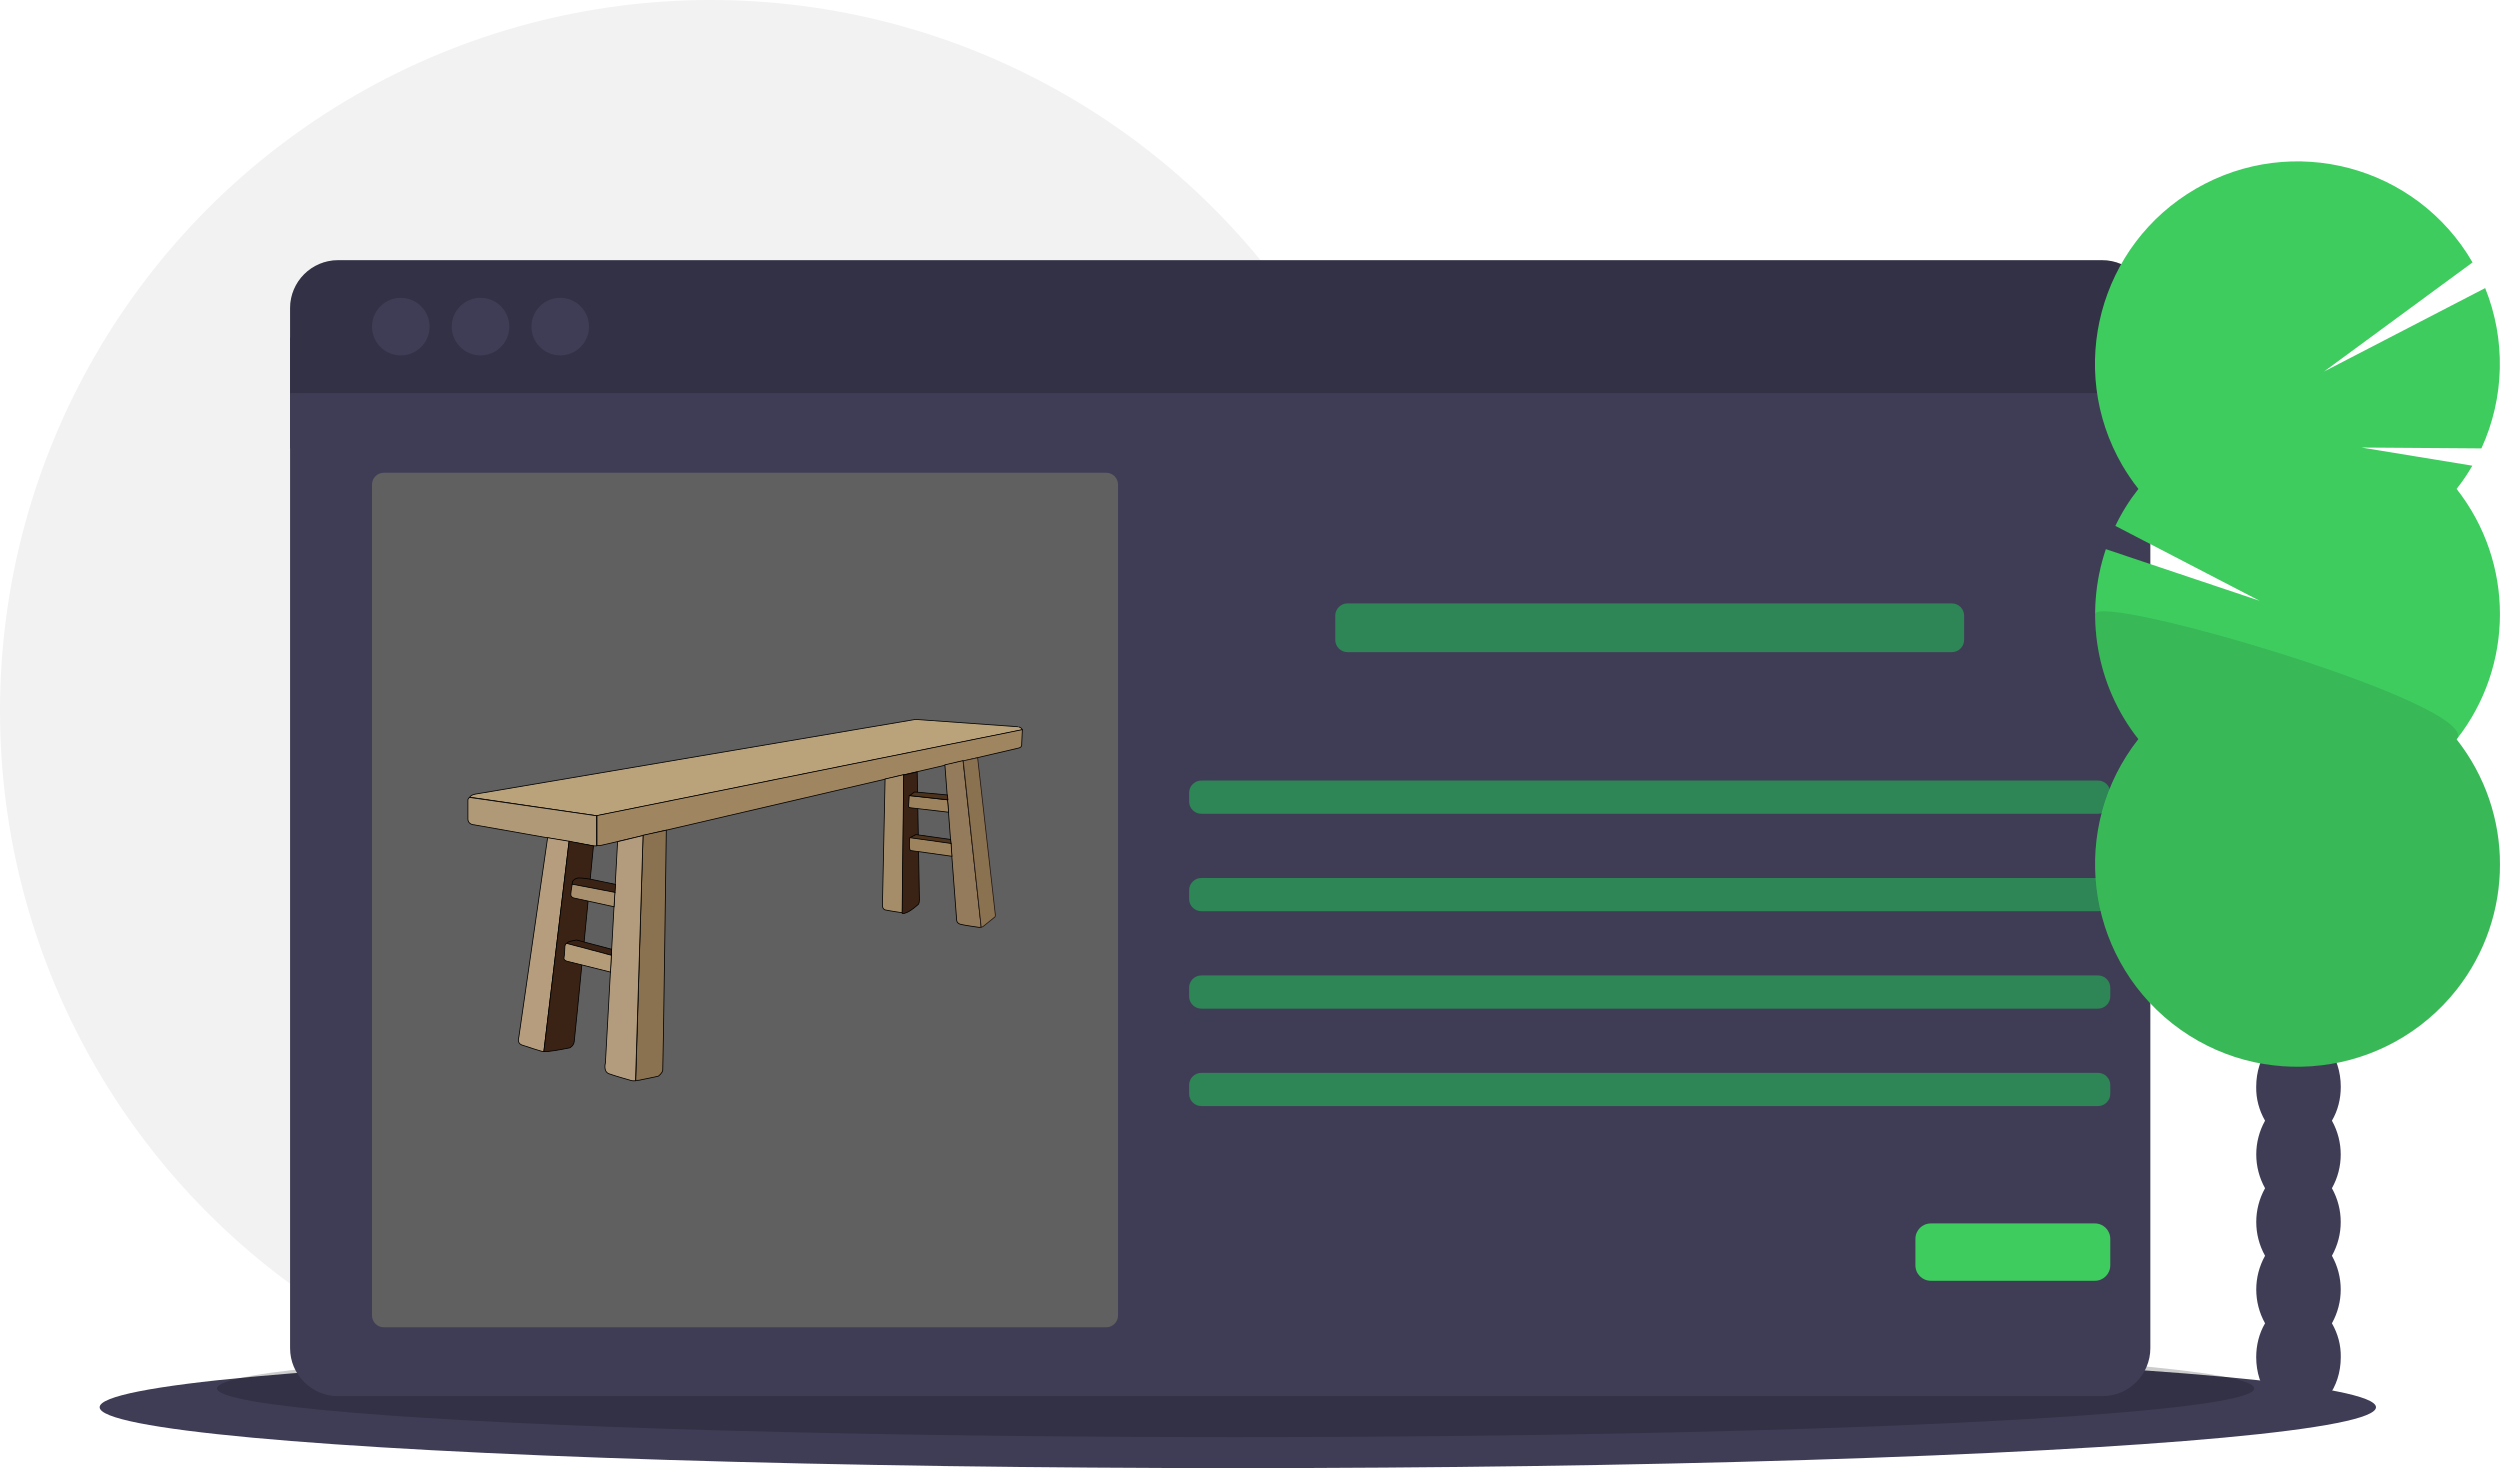 <?xml version="1.0" encoding="utf-8"?>
<!-- Generator: Adobe Illustrator 22.1.0, SVG Export Plug-In . SVG Version: 6.00 Build 0)  -->
<svg version="1.1" id="ac356da0-b129-4ca5-aecc-4700531dd101"
	 xmlns="http://www.w3.org/2000/svg" xmlns:xlink="http://www.w3.org/1999/xlink" x="0px" y="0px" viewBox="0 0 1129 663"
	 style="enable-background:new 0 0 1129 663;" xml:space="preserve">
<style type="text/css">
	.st0{fill:#F2F2F2;}
	.st1{fill:#3F3D56;}
	.st2{opacity:0.2;enable-background:new    ;}
	.st3{fill:#606060;}
	.st4{fill:#2E8555;}
	.st5{fill:#3ECC5F;}
	.st6{opacity:0.1;enable-background:new    ;}
	.st7{fill:#BAA27B;stroke:#000000;stroke-width:0.36;stroke-miterlimit:10;}
	.st8{fill:#B09976;stroke:#000000;stroke-width:0.36;stroke-miterlimit:10;}
	.st9{fill:#9F8560;stroke:#000000;stroke-width:0.36;stroke-miterlimit:10;}
	.st10{fill:#B59D7D;stroke:#000000;stroke-width:0.36;stroke-miterlimit:10;}
	.st11{fill:#3A2314;stroke:#000000;stroke-width:0.36;stroke-miterlimit:10;}
	.st12{fill:#8A7150;stroke:#000000;stroke-width:0.36;stroke-miterlimit:10;}
	.st13{fill:#B39C7D;stroke:#000000;stroke-width:0.36;stroke-miterlimit:10;}
	.st14{fill:none;stroke:#000000;stroke-width:0.36;stroke-miterlimit:10;}
	.st15{fill:#3A2314;stroke:#000000;stroke-width:0.356;stroke-miterlimit:10;}
	.st16{fill:#A88F6E;stroke:#000000;stroke-width:0.356;stroke-miterlimit:10;}
	.st17{fill:#B59C79;stroke:#000000;stroke-width:0.36;stroke-miterlimit:10;}
	.st18{fill:#A68D69;stroke:#000000;stroke-width:0.36;stroke-miterlimit:10;}
	.st19{fill:#937B5B;stroke:#000000;stroke-width:0.36;stroke-miterlimit:10;}
	.st20{fill:#8A7150;stroke:#231815;stroke-width:0.36;stroke-miterlimit:10;}
	.st21{fill:#9D835E;stroke:#000000;stroke-width:0.36;stroke-miterlimit:10;}
	.st22{fill:#4D321C;stroke:#000000;stroke-width:0.36;stroke-miterlimit:10;}
</style>
<title>docu_tree</title>
<circle class="st0" cx="321" cy="321" r="321"/>
<ellipse class="st1" cx="559" cy="635.5" rx="514" ry="27.5"/>
<ellipse class="st2" cx="558" cy="627" rx="460" ry="22"/>
<rect x="131" y="152.5" class="st1" width="840" height="50"/>
<path class="st1" d="M131,608.8c0,12,9.7,21.7,21.7,21.7c0,0,0,0,0,0h796.7c12,0,21.7-9.7,21.7-21.7c0,0,0,0,0,0V177.5H131V608.8z"
	/>
<path class="st1" d="M949.3,117.5H152.7c-12,0-21.7,9.7-21.7,21.7v0v38.3h840v-38.3C971,127.2,961.3,117.5,949.3,117.5
	C949.3,117.5,949.3,117.5,949.3,117.5z"/>
<path class="st2" d="M949.3,117.5H152.7c-12,0-21.7,9.7-21.7,21.7v0v38.3h840v-38.3C971,127.2,961.3,117.5,949.3,117.5
	C949.3,117.5,949.3,117.5,949.3,117.5z"/>
<circle class="st1" cx="181" cy="147.5" r="13"/>
<circle class="st1" cx="217" cy="147.5" r="13"/>
<circle class="st1" cx="253" cy="147.5" r="13"/>
<path class="st3" d="M173.3,213.5h326.3c2.9,0,5.3,2.4,5.3,5.3v375.3c0,2.9-2.4,5.3-5.3,5.3H173.3c-2.9,0-5.3-2.4-5.3-5.3V218.8
	C168,215.9,170.4,213.5,173.3,213.5z"/>
<path class="st4" d="M608.5,272.5h273c3,0,5.5,2.5,5.5,5.5v11c0,3-2.5,5.5-5.5,5.5h-273c-3,0-5.5-2.5-5.5-5.5v-11
	C603,275,605.5,272.5,608.5,272.5z"/>
<path class="st4" d="M542.5,352.5h405c3,0,5.5,2.5,5.5,5.5v4c0,3-2.5,5.5-5.5,5.5h-405c-3,0-5.5-2.5-5.5-5.5v-4
	C537,355,539.5,352.5,542.5,352.5z"/>
<path class="st4" d="M542.5,396.5h405c3,0,5.5,2.5,5.5,5.5v4c0,3-2.5,5.5-5.5,5.5h-405c-3,0-5.5-2.5-5.5-5.5v-4
	C537,399,539.5,396.5,542.5,396.5z"/>
<path class="st4" d="M542.5,440.5h405c3,0,5.5,2.5,5.5,5.5v4c0,3-2.5,5.5-5.5,5.5h-405c-3,0-5.5-2.5-5.5-5.5v-4
	C537,443,539.5,440.5,542.5,440.5z"/>
<path class="st4" d="M542.5,484.5h405c3,0,5.5,2.5,5.5,5.5v4c0,3-2.5,5.5-5.5,5.5h-405c-3,0-5.5-2.5-5.5-5.5v-4
	C537,487,539.5,484.5,542.5,484.5z"/>
<path class="st5" d="M872,552.5H946c3.9,0,7,3.1,7,7v11.9c0,3.9-3.1,7-7,7H872c-3.9,0-7-3.1-7-7v-11.9
	C865,555.6,868.1,552.5,872,552.5z"/>
<path class="st1" d="M1053.1,506.1c2.7-4.6,4-9.9,4-15.3c0-13.8-8.5-25-19.1-25s-19.1,11.2-19.1,25c-0.1,5.4,1.3,10.6,4,15.3
	c-5.3,9.5-5.3,21,0,30.5c-5.3,9.5-5.3,21,0,30.5c-5.3,9.5-5.3,21,0,30.5c-2.7,4.6-4,9.9-4,15.3c0,13.8,8.5,25,19.1,25
	s19.1-11.2,19.1-25c0.1-5.4-1.3-10.6-4-15.3c5.3-9.5,5.3-21,0-30.5c5.3-9.5,5.3-21,0-30.5C1058.4,527.2,1058.4,515.6,1053.1,506.1z"
	/>
<ellipse class="st1" cx="1038" cy="460.3" rx="19.1" ry="25"/>
<ellipse class="st1" cx="1038" cy="429.8" rx="19.1" ry="25"/>
<path class="st5" d="M1109.4,220.8c2.6-3.3,5-6.8,7.1-10.5l-50.1-8.2l54.2,0.4c10.5-22.9,11.1-49.1,1.7-72.4l-72.8,37.7l67.1-49.3
	c-25.3-43.7-81.2-58.6-124.9-33.3c-43.7,25.3-58.6,81.2-33.3,124.9c2.2,3.7,4.6,7.3,7.3,10.7c-4.1,5.2-7.6,10.8-10.4,16.7l65.1,33.8
	L951,248c-9.9,29.3-4.4,61.6,14.7,85.8c-31.2,39.7-24.3,97.1,15.3,128.4c39.7,31.2,97.1,24.3,128.4-15.3c26.1-33.2,26.1-79.9,0-113
	C1135.5,300.7,1135.5,254,1109.4,220.8z"/>
<path class="st6" d="M946.2,277.4c0,20.5,6.9,40.4,19.6,56.5c-31.2,39.7-24.3,97.1,15.3,128.4c39.7,31.2,97.1,24.3,128.4-15.3
	c26.1-33.2,26.1-79.9,0-113C1121.7,318.3,946.2,267.1,946.2,277.4z"/>
<g>
	<path class="st7" d="M461.7,329.6l-192.2,38.8l-57.4-8.4c0.4-0.6,1.3-1.2,2.7-1.4l198-33.6c0,0,0.4-0.3,2.3,0l44.6,3.2
		C459.6,328.2,461.2,328.3,461.7,329.6z"/>
	<path class="st8" d="M269.4,368.4V382c-0.4,0-1,0-1.6,0l-53.6-9.5c0,0-2.9,0-2.9-2.7v-8.7c0,0,0.1-0.4,0.7-1L269.4,368.4z"/>
	<path class="st9" d="M461.4,336.1c0,0,0.3,1.3-1.3,1.7l-187.5,43.7c0,0-1.2,0.4-3,0.4v-13.6l192.1-38.8L461.4,336.1z"/>
	<path class="st10" d="M257,379.9l-11.4,95c-0.9,0-0.9-0.1-0.9-0.1s-6.6-2-9.1-2.9c-2.3-0.9-1.3-3.5-1.3-3.5l13-90.1L257,379.9z"/>
	<path class="st11" d="M268,382c0,0-8.4,86.7-8.7,88.5c-0.3,1.9-2,2.7-2,2.7s-6.3,1.3-9.5,1.6c-1,0.1-1.7,0.1-2.2,0.1l11.4-95
		L268,382z"/>
	<path class="st12" d="M300.9,374.9c0,0-1.4,107-1.6,108.4s-2,2.7-2,2.7s-3.9,0.9-7.6,1.6c-1,0.3-1.9,0.3-2.6,0.3l3.3-110.7
		L300.9,374.9z"/>
	<path class="st13" d="M290.4,377.3L287,488.1c-1.9,0.1-2.5-0.3-2.5-0.3s-6.8-1.9-9.5-2.9c-2.7-1-1.6-4.9-1.6-4.9l5.5-99.9
		L290.4,377.3z"/>
	<line class="st14" x1="287" y1="488.1" x2="287" y2="488.1"/>
	<path class="st15" d="M278,399.4l-0.3,3.7l-19.3-3.7c0.1-0.7,0.1-1.2,0.1-1.2s0.9-1.6,2.7-1.7s5.8,0.6,5.8,0.6L278,399.4z"/>
	<path class="st16" d="M277.7,403l-0.4,6.5l-18.3-4c0,0-1-0.3-1.2-1.2c-0.1-0.6,0.3-3.5,0.6-5L277.7,403z"/>
	<path class="st11" d="M276.2,428.7l-0.1,2.7l-20.3-5.3c0.3-0.4,0.7-0.7,1.3-0.9c1.6-0.4,3.3-0.7,3.3-0.7L276.2,428.7z"/>
	<path class="st17" d="M276.1,431.4l-0.4,7.6l-19.6-4.9c0,0-1.7-0.4-1.4-1.6c0.3-1.2,0.4-5.2,0.4-5.2s0.1-0.7,0.7-1.3L276.1,431.4z"
		/>
	<path class="st18" d="M408.2,349.8l-0.7,62.4c0,0-6.8-1-7.8-1.3c-1-0.3-1.2-1.6-1.2-1.6l1.2-57.5L408.2,349.8z"/>
	<path class="st11" d="M415.2,406.3c0,1.9-0.6,2.2-0.6,2.2s-2.7,2.5-4.9,3.5s-2.3,0.4-2.3,0.4l0.7-62.4l6.1-1.4L415.2,406.3z"/>
	<path class="st19" d="M443.1,418.7c-0.4,0.1-0.9,0.1-0.9,0.1s-6.6-0.9-8.5-1.4c-1.9-0.6-1.7-2.2-1.7-2.2l-5.3-69.8l8.2-1.9
		L443.1,418.7z"/>
	<path class="st20" d="M449.3,414.1c0,0-4.6,3.7-5.2,4.2c-0.3,0.3-0.6,0.3-1,0.4l-8.1-75.1l6.5-1.4l7.9,70.1
		C449.7,413.7,449.3,414.1,449.3,414.1z"/>
	<path class="st21" d="M428.4,366.8l-17.2-2c0,0-0.9-0.1-0.9-0.7c0-0.4,0.3-4.8,0.3-4.8l17.3,1.9L428.4,366.8z"/>
	<polygon class="st22" points="428.1,361.2 410.8,359.3 412.9,357.7 413.8,357.7 427.8,359 	"/>
	<path class="st22" d="M429.5,381.1l-18.6-2.6c0.1-0.1,0.3-0.3,0.4-0.4c0.7-0.4,2.3-1.2,2.3-1.2l15.7,2.2L429.5,381.1z"/>
	<path class="st21" d="M429.9,386.7l-18.7-2.6c0,0-0.1,0.3-0.4-0.9c-0.3-1.2,0-4.3,0-4.3s0-0.3,0.1-0.6l0,0l18.6,2.6L429.9,386.7z"
		/>
</g>
</svg>
